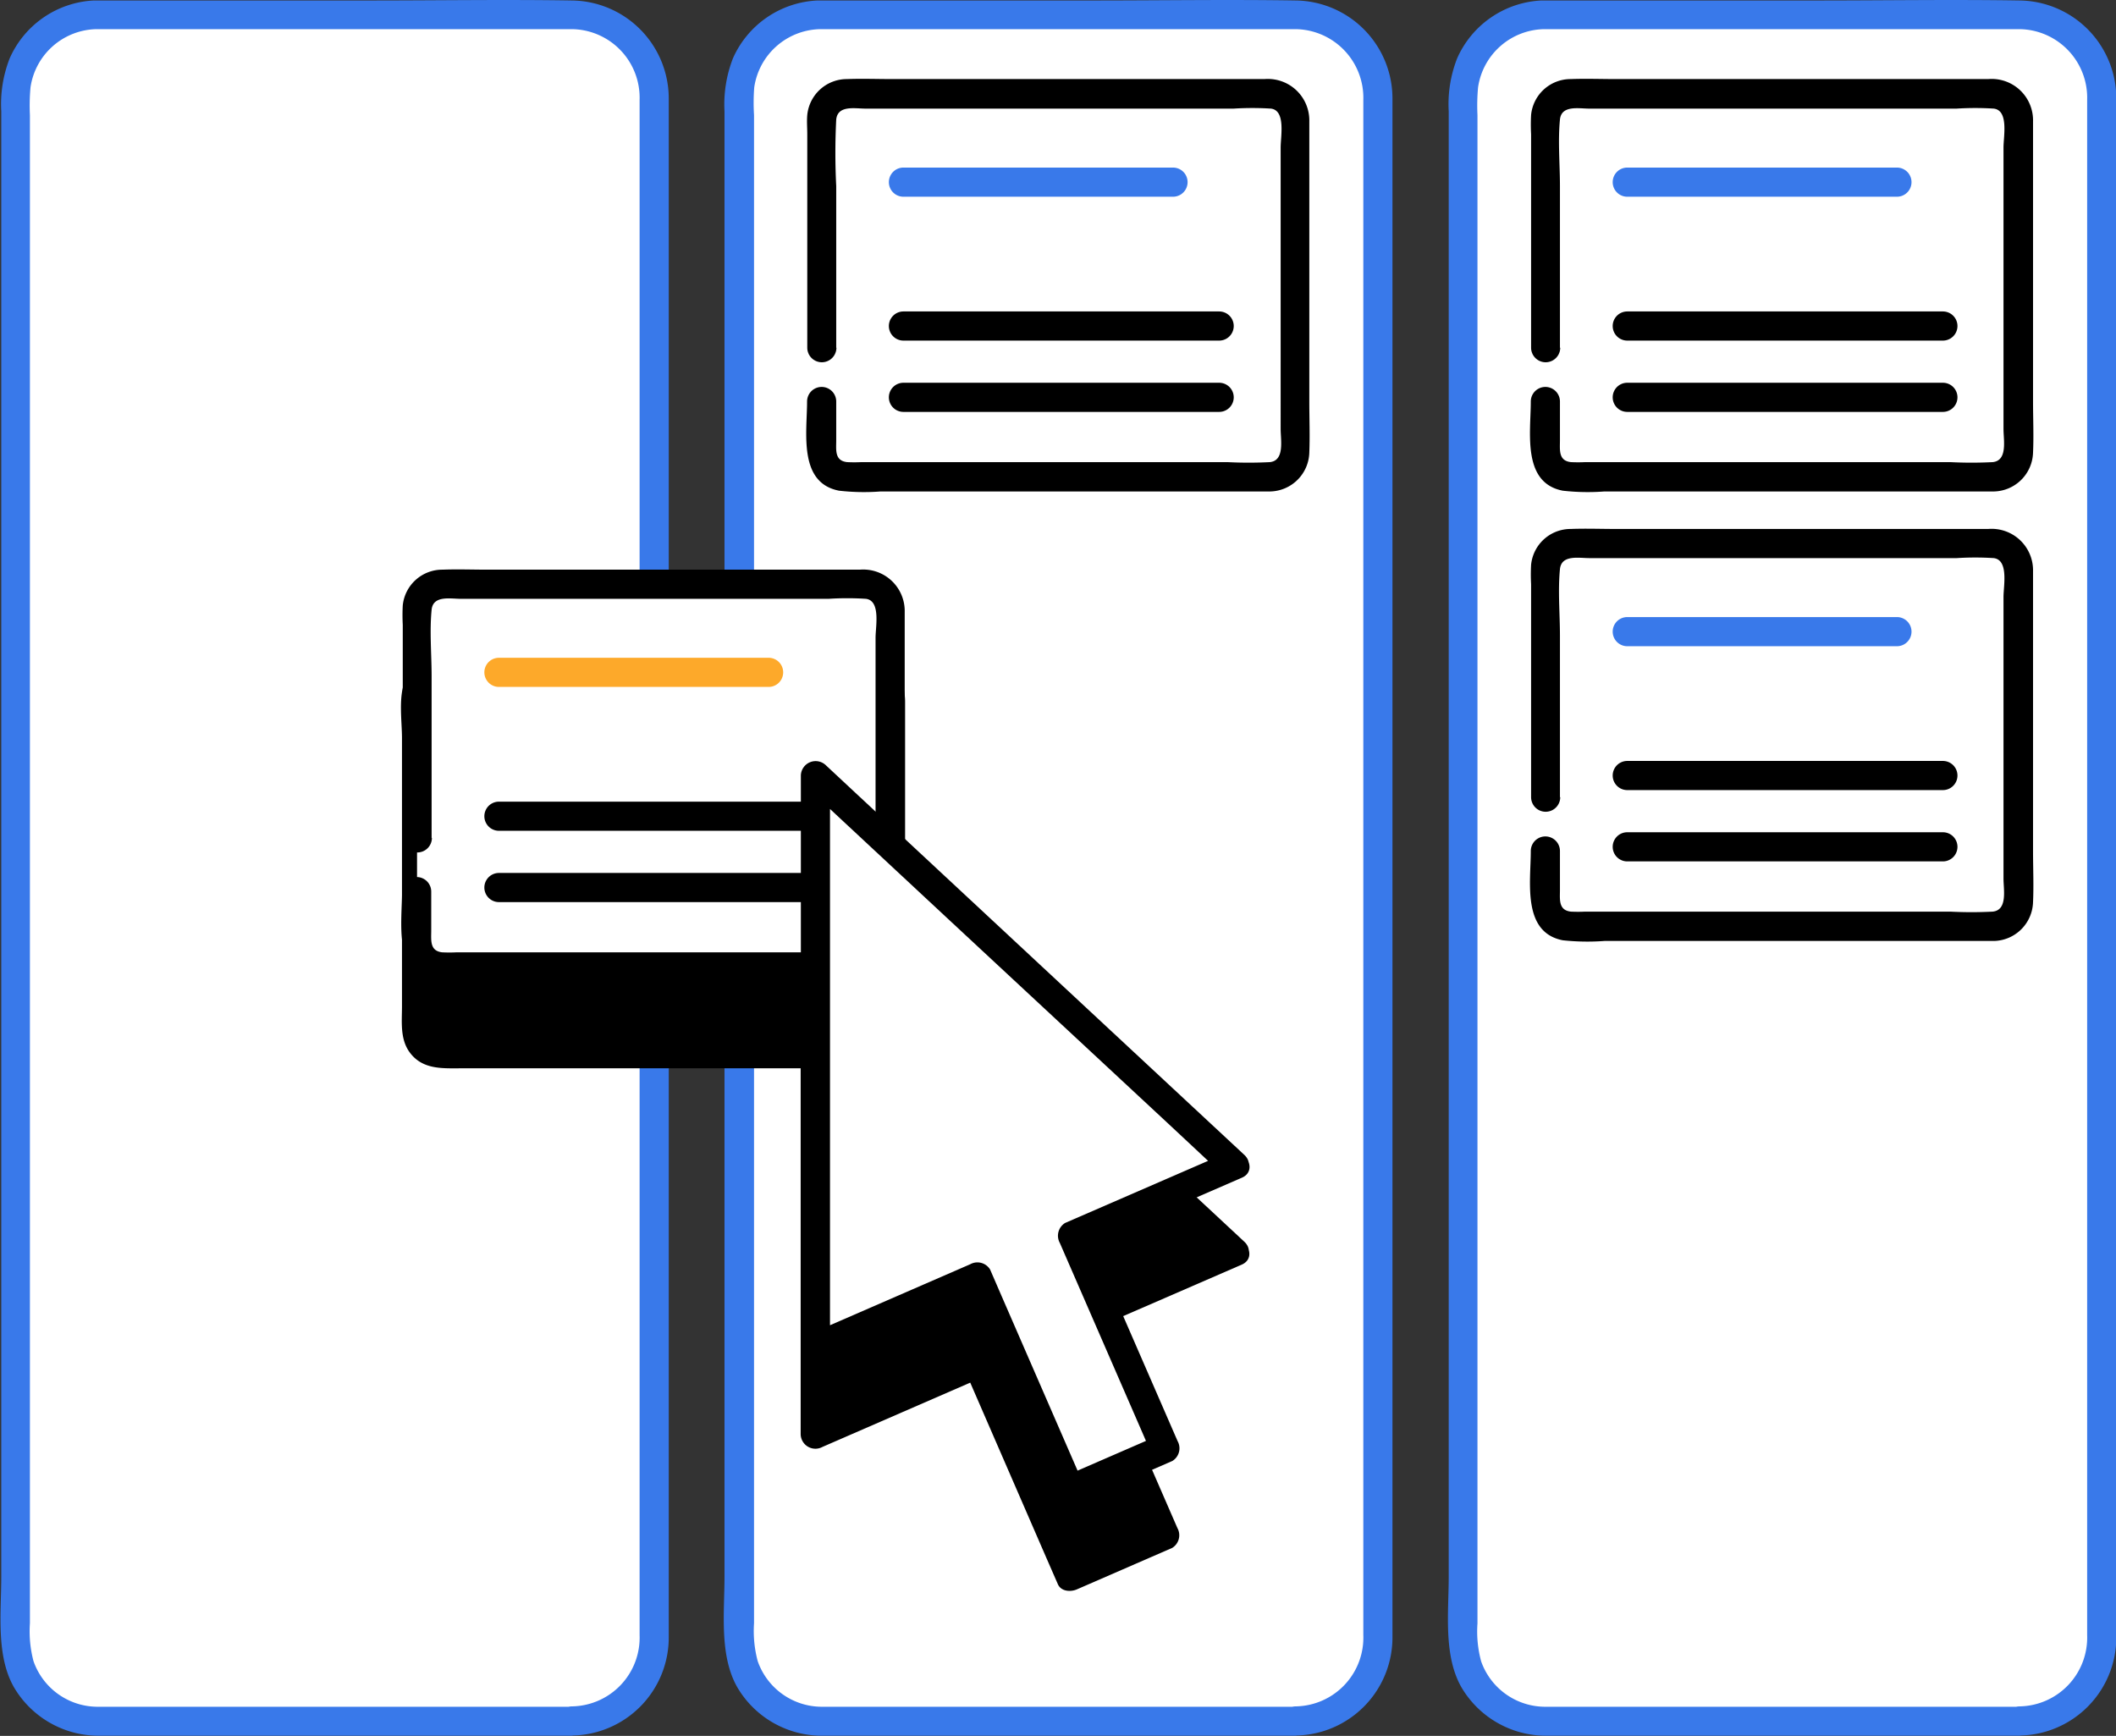 <svg id="Camada_1" data-name="Camada 1" xmlns="http://www.w3.org/2000/svg" viewBox="0 0 217.82 178.69"><rect x="0" y="0" width="217.82" height="178.69" fill="#333333" stroke="none"/><defs><style>.cls-1{fill:#fff;}.cls-2{fill:#3979ea;}.cls-3{fill:#fda92a;}</style></defs><rect class="cls-1" x="1.58" y="1.55" width="65.72" height="175.64" rx="8.44"/><path class="cls-2" d="M58.86,175.69H10.06A7,7,0,0,1,3.45,171a12,12,0,0,1-.37-3.91V11.86A20.69,20.69,0,0,1,3.14,9a7,7,0,0,1,6.88-6H52.23c2.2,0,4.41,0,6.61,0a7.06,7.06,0,0,1,7,7.29c0,3.6,0,7.21,0,10.81V157.31c0,3.68,0,7.36,0,11a7.08,7.08,0,0,1-6.94,7.34c-1.92,0-1.93,3,0,3a10.09,10.09,0,0,0,9.94-10.14c0-1.12,0-2.24,0-3.36V13.47c0-1.1,0-2.2,0-3.3A10.09,10.09,0,0,0,58.86.05C52-.06,45.06.05,38.17.05H11.58c-.64,0-1.28,0-1.91,0A10,10,0,0,0,1,6a12.93,12.93,0,0,0-.87,5.46V162.32c0,3.64-.56,8.08,1.3,11.35a10.1,10.1,0,0,0,8.64,5H58.86A1.5,1.5,0,0,0,58.86,175.69Z"/><rect class="cls-1" x="76.08" y="1.55" width="65.72" height="175.64" rx="8.44"/><path class="cls-2" d="M133.37,175.69H84.56A7,7,0,0,1,78,171a12,12,0,0,1-.38-3.91V11.86A20.69,20.69,0,0,1,77.64,9a7,7,0,0,1,6.88-6h42.22c2.2,0,4.4,0,6.6,0a7.07,7.07,0,0,1,7,7.29c0,3.6,0,7.21,0,10.81V157.31c0,3.68,0,7.36,0,11a7.08,7.08,0,0,1-6.94,7.34c-1.93,0-1.93,3,0,3a10.1,10.1,0,0,0,9.94-10.14c0-1.12,0-2.24,0-3.36V13.47c0-1.1,0-2.2,0-3.3A10.09,10.09,0,0,0,133.37.05c-6.9-.11-13.8,0-20.7,0H86.08c-.63,0-1.27,0-1.91,0A10,10,0,0,0,75.45,6a13.09,13.09,0,0,0-.87,5.46V162.32c0,3.64-.55,8.08,1.31,11.35a10.09,10.09,0,0,0,8.64,5h48.84A1.5,1.5,0,0,0,133.37,175.69Z"/><rect class="cls-1" x="150.59" y="1.55" width="65.72" height="175.64" rx="8.44"/><path class="cls-2" d="M207.88,175.69H159.07a7,7,0,0,1-6.6-4.67,11.73,11.73,0,0,1-.38-3.91V11.86A20.69,20.69,0,0,1,152.15,9a7,7,0,0,1,6.88-6h42.22c2.2,0,4.4,0,6.6,0a7.06,7.06,0,0,1,7,7.29c0,3.6,0,7.21,0,10.81V157.31c0,3.68,0,7.36,0,11a7.08,7.08,0,0,1-6.93,7.34c-1.93,0-1.94,3,0,3a10.09,10.09,0,0,0,9.93-10.14c0-1.12,0-2.24,0-3.36V13.47c0-1.1,0-2.2,0-3.3A10.08,10.08,0,0,0,207.88.05c-6.9-.11-13.81,0-20.7,0H160.59c-.63,0-1.27,0-1.91,0A10,10,0,0,0,150,6a12.93,12.93,0,0,0-.87,5.46V162.32c0,3.64-.56,8.08,1.3,11.35a10.1,10.1,0,0,0,8.65,5h48.84A1.5,1.5,0,0,0,207.88,175.69Z"/><path class="cls-1" d="M84.58,35.79V12.21a2.53,2.53,0,0,1,2.53-2.53h43.67a2.54,2.54,0,0,1,2.54,2.53V46.54a2.54,2.54,0,0,1-2.54,2.53H87.11a2.53,2.53,0,0,1-2.53-2.53V41.31"/><path d="M86.08,35.79V19.15a67.85,67.85,0,0,1,0-6.84c.15-1.51,1.93-1.13,3-1.13H127a30.59,30.59,0,0,1,3.83,0c1.54.19,1,2.86,1,4V44.18c0,1.12.43,3.23-1.11,3.39a42.47,42.47,0,0,1-4.37,0H88.68a14.61,14.61,0,0,1-1.48,0c-1.3-.14-1.12-1.26-1.12-2.24v-4a1.5,1.5,0,0,0-3,0c0,3.15-.93,8.37,3.29,9.18a22.65,22.65,0,0,0,4.28.08h38.94c.39,0,.79,0,1.19,0a4.12,4.12,0,0,0,4-4c.07-1.75,0-3.51,0-5.25V19c0-2.16,0-4.33,0-6.5a4.27,4.27,0,0,0-4.62-4.36H91.88c-1.56,0-3.13-.06-4.69,0a4.1,4.1,0,0,0-4.09,3.69c-.06.66,0,1.33,0,2V35.79a1.5,1.5,0,0,0,3,0Z"/><path class="cls-2" d="M93,20.25h27.75a1.5,1.5,0,0,0,0-3H93a1.5,1.5,0,0,0,0,3Z"/><path d="M93,35.06h32.5a1.5,1.5,0,0,0,0-3H93a1.5,1.5,0,0,0,0,3Z"/><path d="M93,42.4h32.5a1.5,1.5,0,0,0,0-3H93a1.5,1.5,0,0,0,0,3Z"/><path d="M127,128.88,91.67,96V71.61a2.54,2.54,0,0,0-2.53-2.54H45.46a2.54,2.54,0,0,0-2.53,2.54v34.33a2.54,2.54,0,0,0,2.53,2.53H83.92l0,39.17,16.68-7.25,9.53,21.91,9.77-4.25-9.52-21.91Z"/><path d="M128.09,127.82l-11.92-11.1L97.14,99l-4.41-4.1L93.17,96V72.27c0-2.63-1.51-4.65-4.29-4.7-11.59-.19-23.2,0-34.79,0h-7c-2.09,0-4.22.07-5.3,2.29-.83,1.7-.41,4.3-.41,6.11v27.6c0,1.58-.21,3.3.73,4.67,1.32,1.9,3.43,1.73,5.43,1.73H83.92l-1.5-1.5,0,34.31v4.86a1.52,1.52,0,0,0,2.25,1.3l16.69-7.26-2-.54,8.32,19.15,1.21,2.77c.34.8,1.38.82,2,.53l9.77-4.25a1.53,1.53,0,0,0,.54-2.05l-8.33-19.14-1.2-2.77-.54,2.05,16.69-7.25c1.77-.77.24-3.36-1.51-2.59l-16.69,7.25a1.53,1.53,0,0,0-.54,2L117.38,156l1.2,2.77.54-2.06L109.34,161l2.06.54-8.33-19.14-1.2-2.77a1.53,1.53,0,0,0-2.05-.54l-16.69,7.26,2.26,1.29,0-34.31v-4.86a1.52,1.52,0,0,0-1.5-1.5H52.09a60.18,60.18,0,0,1-6.58,0c-1.65-.19-1.08-3-1.08-4.14V72.94c0-.94-.22-2.2,1-2.37a46.21,46.21,0,0,1,5.52,0H87.08a18.87,18.87,0,0,1,2,0c1.13.13,1.1,1,1.1,1.84V95a2.78,2.78,0,0,0,.51,2.13c.43.48,1,.9,1.43,1.33L109,114.17l16.06,14.94.89.83C127.39,131.26,129.51,129.14,128.09,127.82Z"/><path class="cls-1" d="M159.08,35.79V12.21a2.54,2.54,0,0,1,2.54-2.53h43.67a2.53,2.53,0,0,1,2.53,2.53V46.54a2.53,2.53,0,0,1-2.53,2.53H161.62a2.54,2.54,0,0,1-2.54-2.53V41.31"/><path d="M160.58,35.79V19.15c0-2.24-.22-4.61,0-6.84.15-1.51,1.93-1.13,3-1.13h37.84a30.43,30.43,0,0,1,3.82,0c1.55.19,1,2.86,1,4V44.18c0,1.12.44,3.23-1.11,3.39a42.47,42.47,0,0,1-4.37,0H163.19a14.61,14.61,0,0,1-1.48,0c-1.3-.14-1.13-1.26-1.13-2.24v-4a1.5,1.5,0,0,0-3,0c0,3.15-.92,8.37,3.29,9.18a22.77,22.77,0,0,0,4.29.08h38.93c.4,0,.8,0,1.19,0a4.12,4.12,0,0,0,4-4c.08-1.75,0-3.51,0-5.25V19c0-2.16,0-4.33,0-6.5a4.26,4.26,0,0,0-4.62-4.36H166.38c-1.56,0-3.13-.06-4.69,0a4.09,4.09,0,0,0-4.08,3.69,18.88,18.88,0,0,0,0,2V35.79a1.5,1.5,0,0,0,3,0Z"/><path class="cls-2" d="M167.51,20.25h27.76a1.5,1.5,0,0,0,0-3H167.51a1.5,1.5,0,0,0,0,3Z"/><path d="M167.51,35.06H200a1.5,1.5,0,0,0,0-3H167.51a1.5,1.5,0,0,0,0,3Z"/><path d="M167.51,42.4H200a1.5,1.5,0,0,0,0-3H167.51a1.5,1.5,0,0,0,0,3Z"/><path class="cls-1" d="M159.08,82.06V58.48A2.54,2.54,0,0,1,161.62,56h43.67a2.53,2.53,0,0,1,2.53,2.53V92.81a2.53,2.53,0,0,1-2.53,2.53H161.62a2.54,2.54,0,0,1-2.54-2.53V87.58"/><path d="M160.58,82.06V65.42c0-2.24-.22-4.6,0-6.83.15-1.51,1.93-1.14,3-1.14h37.84a30.43,30.43,0,0,1,3.82,0c1.55.2,1,2.86,1,4v29c0,1.12.44,3.23-1.11,3.39a42.47,42.47,0,0,1-4.37,0H163.19a14.61,14.61,0,0,1-1.48,0c-1.3-.14-1.13-1.26-1.13-2.24v-4a1.5,1.5,0,0,0-3,0c0,3.15-.92,8.37,3.29,9.19a23.64,23.64,0,0,0,4.29.07h38.93c.4,0,.8,0,1.19,0a4.12,4.12,0,0,0,4-4c.08-1.74,0-3.51,0-5.25V65.32c0-2.17,0-4.34,0-6.5a4.27,4.27,0,0,0-4.62-4.37H166.38c-1.56,0-3.13-.06-4.69,0a4.09,4.09,0,0,0-4.08,3.69,19,19,0,0,0,0,2V82.06a1.5,1.5,0,0,0,3,0Z"/><path class="cls-2" d="M167.51,66.52h27.76a1.5,1.5,0,0,0,0-3H167.51a1.5,1.5,0,0,0,0,3Z"/><path d="M167.51,81.33H200a1.5,1.5,0,0,0,0-3H167.51a1.5,1.5,0,0,0,0,3Z"/><path d="M167.51,88.67H200a1.5,1.5,0,0,0,0-3H167.51a1.5,1.5,0,0,0,0,3Z"/><path class="cls-1" d="M42.93,86.25V62.67a2.53,2.53,0,0,1,2.53-2.53H89.14a2.53,2.53,0,0,1,2.53,2.53V97a2.53,2.53,0,0,1-2.53,2.53H45.46A2.54,2.54,0,0,1,42.93,97V91.77"/><path d="M44.43,86.25V69.61c0-2.24-.22-4.61,0-6.84.15-1.51,1.93-1.13,3-1.13H85.31a30.43,30.43,0,0,1,3.82,0c1.55.19,1,2.86,1,4V94.64c0,1.11.43,3.23-1.11,3.39s-2.94,0-4.37,0H47a14.61,14.61,0,0,1-1.48,0c-1.3-.14-1.13-1.26-1.13-2.25v-4a1.5,1.5,0,0,0-3,0c0,3.14-.92,8.37,3.29,9.18A23.55,23.55,0,0,0,49,101H87.94c.4,0,.8,0,1.19,0a4.12,4.12,0,0,0,4-4c.08-1.75,0-3.51,0-5.25V69.5c0-2.16,0-4.33,0-6.5a4.27,4.27,0,0,0-4.62-4.36H50.23c-1.56,0-3.13-.06-4.69,0a4.09,4.09,0,0,0-4.08,3.68,19.07,19.07,0,0,0,0,2V86.25a1.5,1.5,0,0,0,3,0Z"/><path class="cls-3" d="M51.36,70.71H79.12a1.5,1.5,0,0,0,0-3H51.36a1.5,1.5,0,0,0,0,3Z"/><path d="M51.36,85.52H83.87a1.5,1.5,0,0,0,0-3H51.36a1.5,1.5,0,0,0,0,3Z"/><path d="M51.36,92.86H83.87a1.5,1.5,0,0,0,0-3H51.36a1.5,1.5,0,0,0,0,3Z"/><polygon class="cls-1" points="127.03 119.94 83.94 79.83 83.89 138.7 100.57 131.45 110.1 153.36 119.87 149.11 110.35 127.2 127.03 119.94"/><path d="M128.09,118.88l-14.54-13.53L90.36,83.76l-5.36-5a1.52,1.52,0,0,0-2.56,1.06l0,19.87,0,31.69v7.31a1.52,1.52,0,0,0,2.25,1.3l16.69-7.26-2-.53,8.32,19.14,1.21,2.77c.34.8,1.38.82,2,.53l9.77-4.25a1.53,1.53,0,0,0,.54-2.05l-8.33-19.14-1.2-2.77-.54,2.05,16.69-7.25c1.77-.77.24-3.36-1.51-2.59l-16.69,7.25a1.54,1.54,0,0,0-.54,2.06l8.33,19.14,1.2,2.77.54-2.06-9.78,4.25,2.06.54-8.33-19.14-1.2-2.77a1.53,1.53,0,0,0-2.05-.54l-16.69,7.26,2.26,1.29,0-19.86,0-31.69V79.83l-2.56,1.06L97.42,94.43,120.62,116l5.35,5C127.38,122.32,129.51,120.2,128.09,118.88Z"/></svg>